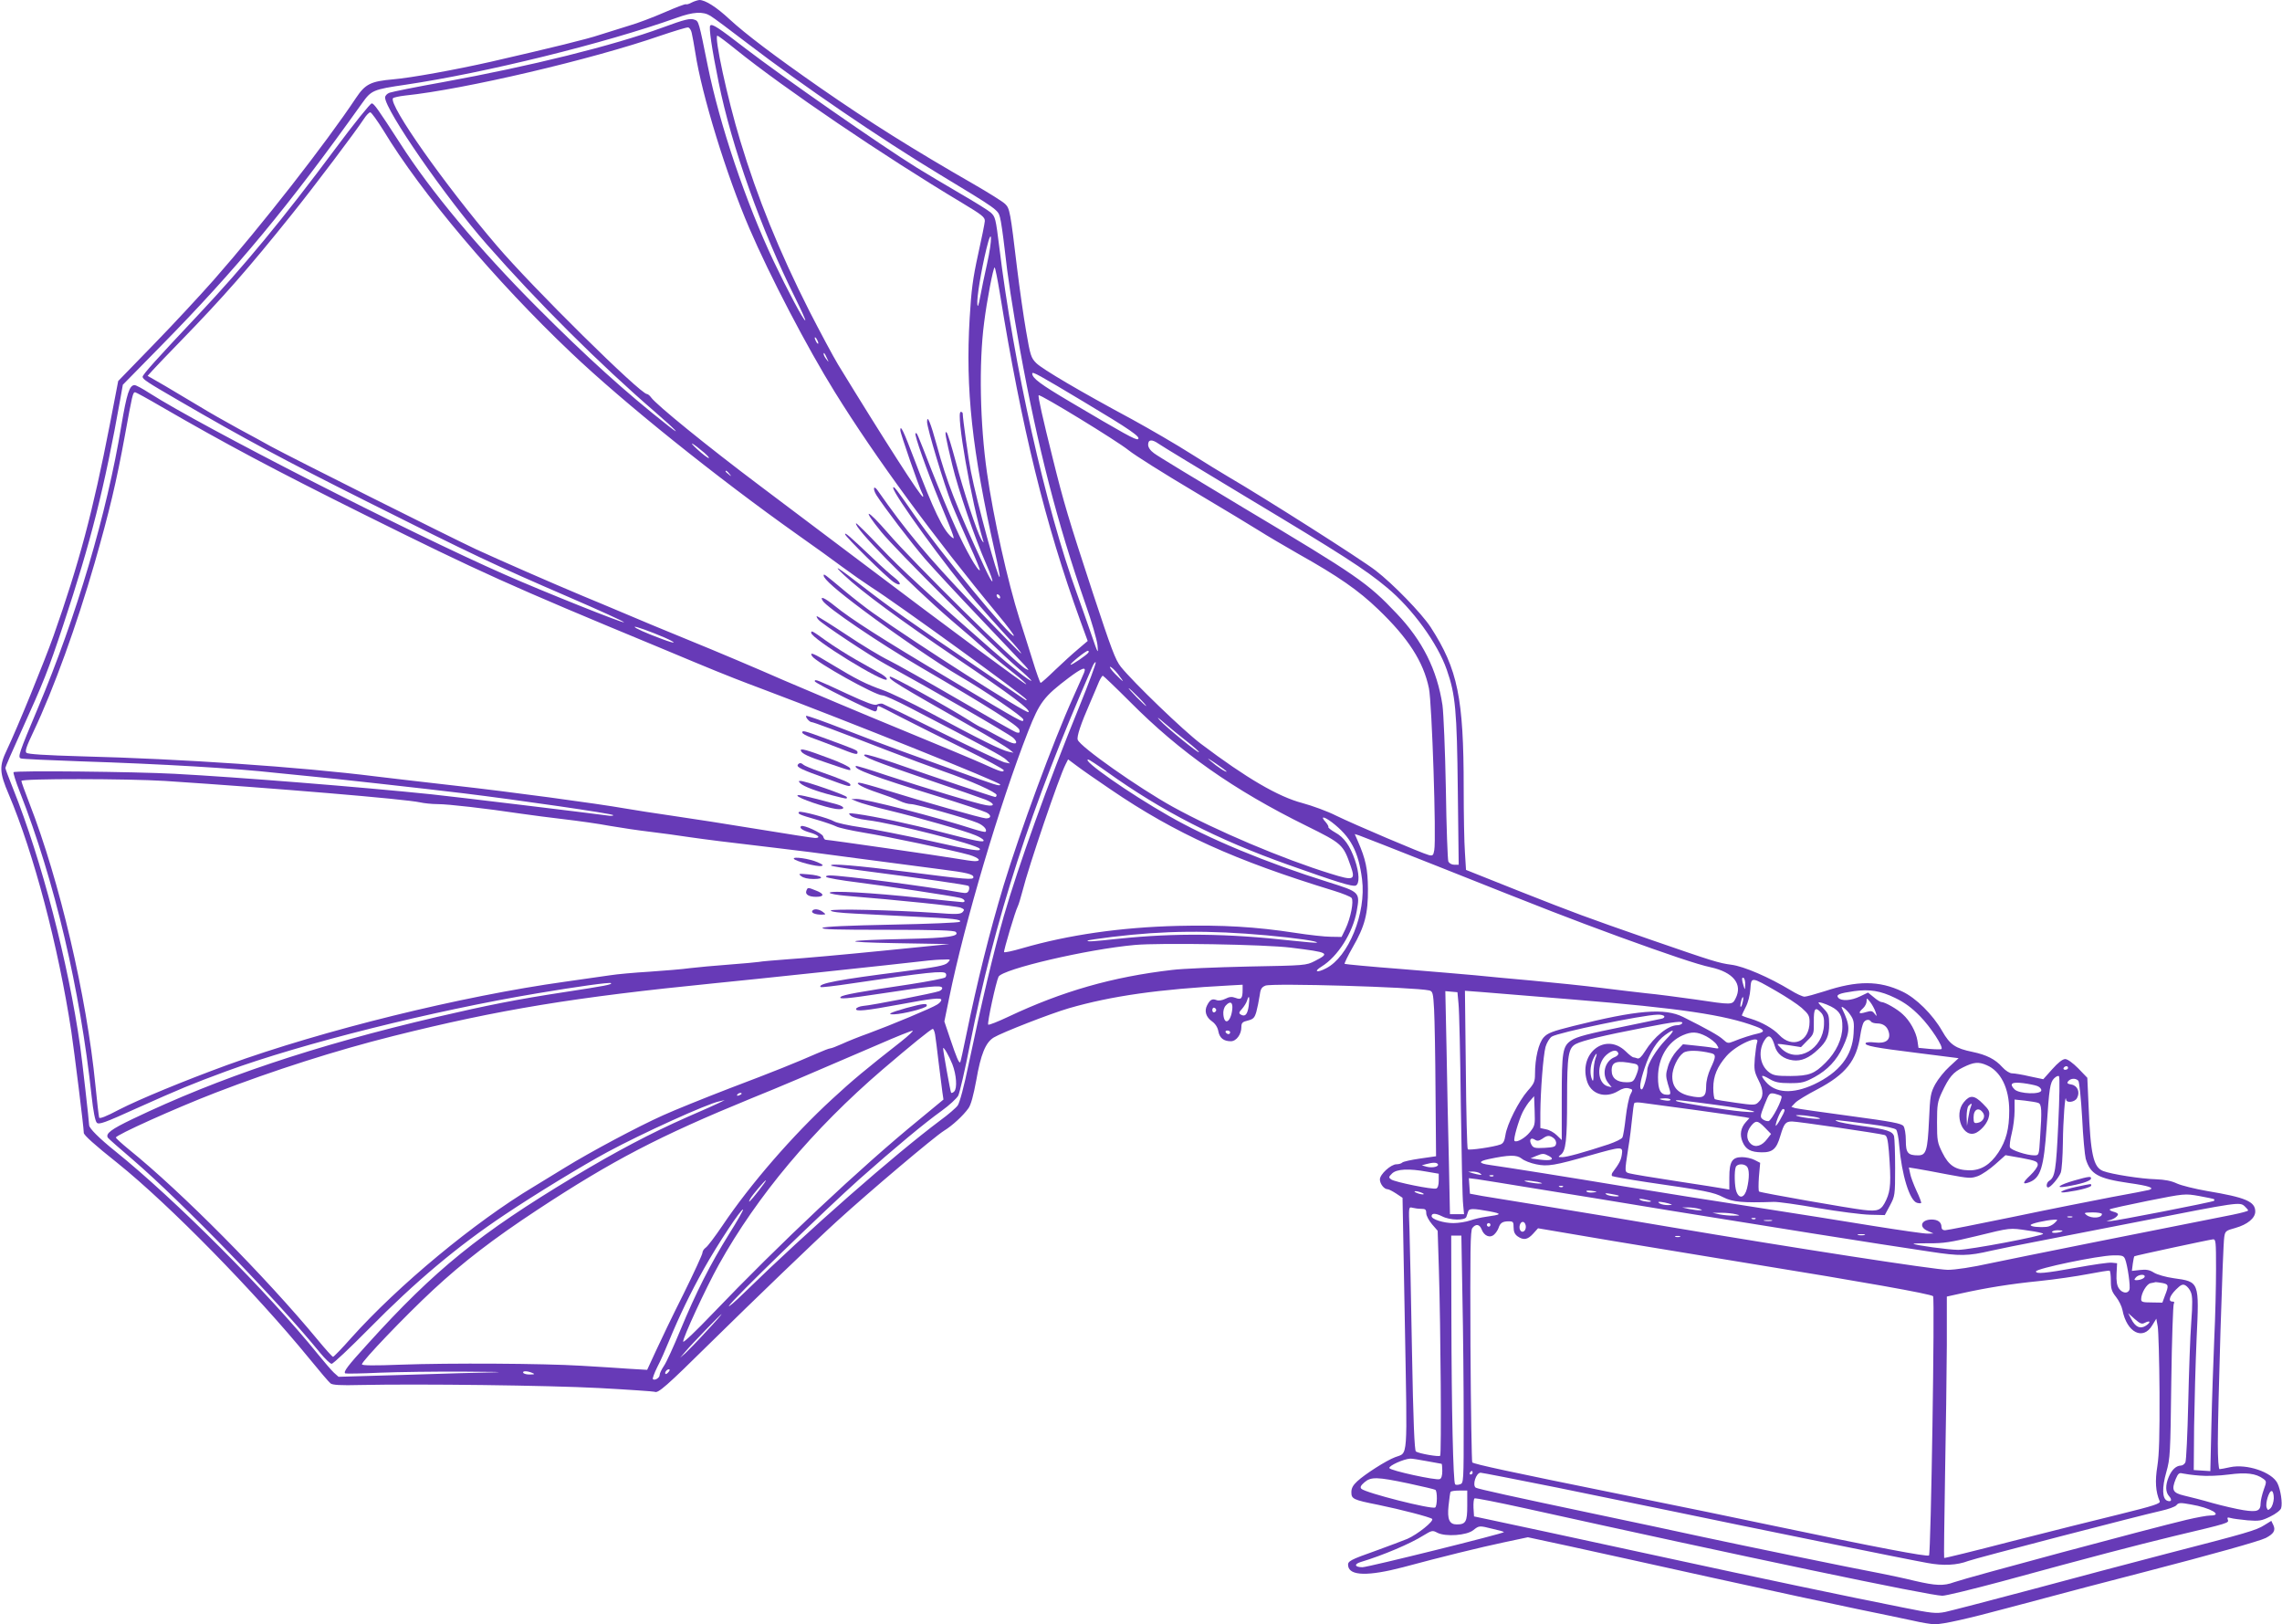 <?xml version="1.0" standalone="no"?>
<!DOCTYPE svg PUBLIC "-//W3C//DTD SVG 20010904//EN"
 "http://www.w3.org/TR/2001/REC-SVG-20010904/DTD/svg10.dtd">
<svg version="1.0" xmlns="http://www.w3.org/2000/svg"
 width="1280pt" height="911pt" viewBox="0 0 1280 911"
 preserveAspectRatio="xMidYMid meet">
<g transform="translate(0,911) scale(0.1,-0.1)"
fill="#673ab7" stroke="none">
<path d="M3880 9096 c-14 -8 -28 -12 -32 -10 -4 3 -58 -18 -120 -45 -62 -27
-153 -62 -203 -76 -49 -15 -123 -38 -163 -51 -68 -23 -259 -70 -607 -150 -203
-46 -453 -91 -550 -99 -125 -11 -156 -26 -208 -104 -171 -257 -529 -715 -798
-1021 -75 -85 -226 -248 -336 -361 l-200 -206 -47 -244 c-95 -488 -172 -778
-316 -1186 -52 -146 -202 -514 -261 -638 -44 -92 -43 -126 10 -250 140 -330
278 -851 351 -1330 17 -116 70 -539 70 -569 0 -12 59 -66 190 -170 290 -233
771 -724 1076 -1097 56 -69 109 -131 118 -138 11 -9 55 -12 168 -9 339 7 1051
-2 1338 -17 167 -9 308 -19 312 -21 18 -11 66 31 308 270 248 244 594 577 715
687 181 165 544 472 600 507 46 28 108 85 137 126 14 19 28 71 44 157 25 145
52 212 98 240 46 28 318 134 421 164 239 69 505 107 903 128 l72 4 0 -28 c0
-49 -8 -58 -39 -46 -21 8 -35 7 -58 -5 -18 -9 -38 -12 -50 -7 -24 9 -36 2 -52
-29 -17 -32 -7 -67 28 -91 18 -13 31 -33 35 -56 7 -37 30 -55 70 -55 31 0 59
39 59 79 0 24 6 30 36 37 31 8 38 15 48 49 6 22 14 62 18 88 5 40 11 50 33 59
40 15 832 -8 919 -27 19 -5 22 -13 27 -107 3 -57 7 -265 8 -463 l3 -360 -90
-13 c-49 -7 -94 -17 -99 -22 -6 -6 -20 -10 -33 -10 -31 0 -93 -56 -93 -85 0
-25 24 -55 43 -55 7 0 28 -11 48 -24 l36 -24 13 -707 c14 -784 19 -719 -55
-748 -50 -19 -169 -95 -212 -135 -24 -22 -33 -39 -33 -61 0 -38 9 -43 150 -71
127 -26 292 -69 303 -79 12 -12 -82 -87 -139 -112 -27 -11 -104 -40 -170 -64
-155 -55 -166 -61 -162 -88 8 -56 113 -58 308 -7 215 58 435 112 568 140 l132
28 228 -49 c125 -27 490 -108 812 -179 322 -71 684 -149 805 -174 121 -25 262
-54 312 -65 51 -12 107 -21 125 -21 47 0 185 31 408 91 432 115 496 132 775
204 374 97 638 171 674 189 44 23 56 42 43 71 l-12 25 -39 -24 c-45 -29 -97
-44 -551 -161 -184 -48 -525 -138 -758 -201 -233 -62 -449 -118 -481 -125 -52
-10 -74 -8 -242 26 -298 59 -822 169 -1309 275 -250 54 -554 120 -675 146
-121 26 -264 56 -318 68 l-99 21 -3 48 c-1 26 1 50 6 53 5 3 131 -22 281 -55
1211 -268 2274 -491 2343 -491 20 0 167 36 328 79 535 146 743 200 973 256
308 73 307 73 300 92 -5 12 -1 14 16 9 13 -4 55 -9 95 -13 65 -5 78 -3 127 21
31 15 58 36 61 47 9 27 -3 106 -21 141 -32 62 -172 109 -265 89 -27 -6 -54
-11 -59 -11 -6 0 -10 59 -10 143 0 190 28 1113 36 1158 5 34 8 37 63 52 67 19
111 55 111 92 0 56 -54 79 -270 115 -69 12 -145 31 -169 42 -32 15 -67 22
-120 24 -80 2 -247 28 -294 46 -55 21 -71 92 -82 368 l-7 155 -51 53 c-31 31
-60 52 -73 52 -15 0 -40 -20 -73 -57 l-50 -56 -76 16 c-42 10 -86 17 -99 17
-13 0 -36 14 -55 35 -39 44 -89 69 -166 85 -97 20 -127 40 -171 117 -53 93
-147 186 -224 222 -130 62 -253 62 -437 1 -51 -16 -101 -30 -111 -30 -11 0
-46 16 -78 36 -121 73 -262 134 -332 143 -73 10 -99 18 -452 140 -376 131
-419 147 -736 272 l-301 120 -6 97 c-4 53 -7 216 -7 362 0 505 -33 666 -185
902 -51 78 -212 244 -310 319 -83 64 -623 407 -827 526 -35 20 -128 78 -208
128 -80 51 -228 137 -330 193 -294 158 -502 281 -537 315 -30 30 -34 43 -57
177 -14 80 -37 240 -51 355 -38 318 -41 336 -67 361 -13 13 -93 63 -178 112
-341 196 -579 345 -860 540 -257 179 -418 301 -508 384 -74 69 -136 108 -169
108 -10 -1 -29 -7 -43 -14z m105 -75 c17 -10 111 -80 210 -156 309 -236 738
-529 1070 -730 331 -200 333 -202 344 -244 6 -20 17 -99 26 -176 17 -158 43
-324 86 -565 101 -553 208 -969 368 -1429 34 -96 64 -200 67 -230 5 -52 3 -49
-34 59 -22 63 -58 167 -81 230 -176 483 -356 1287 -436 1945 -20 161 -22 169
-48 193 -12 11 -89 59 -172 107 -82 48 -190 112 -240 143 -205 127 -763 516
-962 669 -153 118 -188 141 -199 130 -9 -9 8 -128 47 -319 72 -359 241 -832
431 -1212 32 -65 57 -120 55 -123 -7 -6 -102 173 -178 333 -156 330 -302 764
-369 1094 -50 249 -51 251 -73 259 -26 10 -54 3 -182 -44 -276 -101 -739 -216
-1227 -305 -152 -27 -289 -55 -303 -60 -14 -5 -25 -17 -25 -27 1 -71 336 -556
570 -823 284 -324 633 -672 947 -943 112 -97 152 -139 71 -75 -236 185 -458
386 -738 667 -323 324 -592 646 -765 916 -125 193 -147 225 -160 225 -8 0
-100 -114 -204 -254 -292 -392 -513 -660 -771 -934 -229 -243 -310 -333 -310
-345 0 -14 24 -30 200 -132 371 -216 597 -337 1060 -569 587 -295 716 -356
1133 -536 169 -73 307 -136 307 -140 0 -9 -455 173 -670 268 -539 237 -1699
830 -1993 1018 -37 24 -74 44 -82 44 -29 0 -44 -48 -74 -225 -82 -498 -253
-1074 -467 -1583 -109 -259 -116 -280 -96 -286 9 -3 159 -10 332 -16 462 -15
868 -39 1100 -65 69 -7 159 -16 200 -20 91 -8 633 -68 855 -95 294 -36 835
-114 835 -122 0 -4 -15 -5 -32 -2 -95 13 -863 106 -988 119 -396 41 -1084 96
-1440 115 -223 12 -895 19 -904 9 -3 -3 12 -52 35 -110 196 -501 338 -1106
403 -1708 9 -84 20 -139 29 -148 12 -12 45 0 228 83 237 106 301 133 499 206
423 155 1158 339 1745 437 225 38 407 63 412 57 8 -8 -30 -15 -265 -51 -262
-40 -429 -73 -712 -139 -688 -161 -1224 -341 -1706 -572 -121 -58 -153 -82
-139 -105 3 -5 68 -62 143 -126 273 -235 814 -793 1047 -1080 28 -34 57 -62
65 -62 8 -1 102 88 210 197 260 264 497 463 761 639 173 116 436 276 577 352
197 106 558 270 627 284 l30 7 -30 -15 c-16 -8 -97 -44 -180 -80 -206 -91
-399 -193 -636 -335 -529 -318 -779 -520 -1157 -938 -113 -124 -138 -157 -125
-165 5 -2 91 -1 193 4 102 4 316 7 475 6 160 -1 236 -2 170 -4 -66 -1 -290 -7
-498 -14 l-378 -11 -26 23 c-14 13 -54 60 -90 104 -276 342 -804 871 -1135
1137 -91 73 -148 130 -148 147 0 18 -40 371 -50 441 -67 472 -217 1048 -376
1445 -24 60 -44 113 -44 118 0 5 40 97 89 205 126 278 150 338 236 597 155
468 230 764 320 1268 l14 79 213 217 c424 431 718 786 1129 1362 52 73 61 77
245 104 444 66 1115 231 1519 375 94 34 148 37 190 11z m-105 -96 c4 -17 13
-66 20 -110 36 -236 175 -688 303 -985 116 -270 325 -670 479 -918 228 -368
559 -819 916 -1250 52 -62 92 -116 89 -118 -15 -15 -418 474 -560 680 -97 140
-116 165 -117 150 -1 -33 301 -449 462 -636 46 -53 123 -140 172 -193 49 -52
87 -98 84 -100 -2 -3 -127 125 -278 283 -252 265 -369 405 -527 631 -23 33
-29 10 -7 -26 44 -69 195 -267 273 -358 47 -54 187 -205 311 -335 124 -130
236 -249 250 -264 24 -27 24 -28 3 -17 -53 27 -632 598 -771 760 -122 141
-152 147 -39 8 82 -101 619 -636 759 -757 48 -41 85 -76 83 -78 -5 -6 -113 78
-220 172 -369 323 -508 451 -625 574 -74 78 -136 139 -138 137 -18 -18 294
-336 531 -541 77 -65 169 -145 205 -178 37 -32 102 -85 145 -119 42 -33 75
-62 73 -65 -4 -4 -427 309 -926 686 -140 106 -395 298 -567 427 -298 224 -582
455 -611 496 -7 10 -18 19 -23 19 -37 0 -644 599 -844 834 -293 343 -605 786
-581 825 3 4 33 11 67 15 331 34 1051 203 1434 336 77 26 146 47 154 46 8 0
18 -15 21 -31z m248 -93 c272 -219 829 -597 1267 -859 113 -68 130 -81 129
-103 -1 -14 -18 -98 -38 -188 -29 -132 -38 -200 -47 -356 -24 -399 13 -741
142 -1314 17 -74 29 -136 26 -138 -10 -11 -127 417 -161 591 -14 70 -46 299
-46 326 0 5 -5 9 -11 9 -29 0 59 -505 127 -727 3 -10 -2 -5 -12 12 -25 44
-100 271 -144 439 -22 82 -44 154 -50 160 -13 13 -8 -19 32 -184 32 -134 126
-409 190 -554 52 -120 43 -132 -11 -15 -160 346 -210 475 -266 680 -35 128
-55 177 -55 133 0 -35 96 -353 138 -459 22 -55 68 -160 101 -234 34 -74 59
-136 57 -139 -10 -9 -81 116 -136 239 -32 70 -93 216 -136 325 -82 210 -81
210 -89 203 -7 -8 63 -206 134 -379 38 -91 72 -176 76 -190 7 -22 6 -23 -8
-12 -48 41 -101 151 -209 437 -60 158 -78 196 -78 162 0 -18 104 -316 121
-350 6 -10 9 -21 6 -23 -8 -8 -221 324 -476 741 -30 50 -102 185 -161 300
-170 336 -291 635 -388 956 -72 236 -148 589 -128 589 4 0 51 -35 104 -78z
m-1977 -454 c210 -348 627 -843 1052 -1246 293 -279 820 -702 1272 -1022 88
-62 201 -143 250 -180 50 -37 123 -88 163 -114 139 -88 856 -608 869 -629 4
-7 -2 -6 -14 3 -12 8 -138 94 -280 190 -345 233 -474 324 -623 440 -145 112
-176 131 -105 64 96 -91 315 -252 631 -466 308 -208 416 -289 403 -302 -11
-11 -630 384 -872 556 -40 28 -110 83 -157 122 -117 98 -120 100 -120 88 0
-19 71 -82 225 -197 171 -128 425 -302 534 -365 142 -82 361 -231 361 -246 0
-20 -1 -19 -405 222 -394 234 -565 344 -653 416 -57 46 -86 58 -67 28 24 -38
314 -235 550 -373 382 -223 549 -328 553 -351 3 -15 0 -18 -16 -14 -12 3 -159
87 -329 186 -169 98 -344 197 -387 218 -44 21 -152 86 -240 145 -89 59 -163
105 -165 103 -2 -2 2 -11 10 -20 18 -22 289 -202 374 -248 263 -144 691 -390
718 -414 9 -8 17 -19 17 -24 0 -17 -30 -7 -109 37 -45 25 -84 45 -86 45 -3 0
-34 17 -68 39 -136 85 -439 252 -445 246 -13 -12 36 -42 463 -284 99 -56 192
-112 205 -123 l25 -20 -28 6 c-41 9 -158 67 -441 219 -104 55 -224 113 -265
127 -94 33 -147 60 -286 144 -103 63 -126 72 -110 46 21 -34 354 -220 394
-220 12 0 81 -31 154 -69 422 -219 524 -274 542 -293 l20 -20 -30 6 c-16 4
-174 78 -350 165 -176 88 -327 161 -335 164 -8 2 -23 0 -32 -5 -13 -6 -57 10
-165 60 -172 80 -183 85 -183 71 0 -10 319 -169 339 -169 6 0 11 7 11 15 0 8
3 15 8 15 4 0 63 -30 132 -66 69 -35 225 -114 348 -174 122 -60 222 -114 222
-120 0 -14 -20 -8 -118 37 -42 19 -250 106 -462 193 -212 87 -506 211 -655
275 -148 65 -382 164 -520 220 -137 56 -311 128 -385 160 -74 31 -173 73 -220
92 -186 78 -453 195 -597 261 -158 74 -1041 517 -1153 578 -36 20 -119 66
-185 101 -66 36 -163 91 -215 123 -52 31 -139 83 -193 115 l-99 57 28 31 c16
18 88 93 160 167 237 244 378 405 617 703 128 159 363 471 408 540 13 20 29
37 36 37 6 0 39 -46 74 -102z m3385 -750 c-14 -62 -31 -144 -38 -183 -9 -49
-14 -62 -16 -41 -4 34 21 187 51 311 32 133 35 57 3 -87z m72 -161 c123 -758
254 -1293 451 -1837 l42 -115 -53 -45 c-29 -24 -87 -77 -129 -117 -41 -40 -78
-73 -82 -73 -3 0 -25 60 -47 133 -23 72 -54 173 -71 224 -66 208 -147 569
-183 823 -39 272 -46 612 -16 840 15 121 51 310 59 310 3 0 16 -64 29 -143z
m-1018 -282 c0 -5 -5 -3 -10 5 -5 8 -10 20 -10 25 0 6 5 3 10 -5 5 -8 10 -19
10 -25z m49 -85 c11 -24 11 -24 -3 -6 -9 11 -16 24 -16 30 0 12 5 7 19 -24z
m1439 -243 c261 -156 323 -199 305 -210 -11 -7 -81 32 -380 209 -169 100 -213
133 -213 159 0 13 36 -7 288 -158z m-5173 -28 c356 -206 629 -352 1144 -608
640 -318 812 -396 1641 -739 146 -61 292 -122 325 -135 33 -14 152 -61 265
-103 494 -186 1330 -522 1330 -534 0 -12 -24 -4 -250 78 -113 41 -252 91 -310
112 -58 21 -199 74 -314 119 -115 45 -211 79 -214 76 -6 -6 18 -35 30 -35 10
0 147 -51 423 -158 99 -38 240 -91 314 -117 156 -54 301 -119 301 -134 0 -6
-3 -11 -8 -11 -9 0 -346 113 -565 190 -82 28 -156 50 -165 48 -29 -6 60 -41
353 -141 154 -52 299 -103 323 -112 53 -22 55 -40 3 -31 -48 7 -351 99 -566
170 -88 30 -162 52 -164 50 -18 -16 100 -60 458 -170 135 -42 259 -83 274 -91
29 -15 28 -33 -3 -33 -20 0 -359 96 -565 160 -71 22 -137 40 -145 40 -30 -1
22 -29 104 -56 45 -15 99 -35 120 -45 22 -11 51 -19 66 -19 29 0 314 -80 373
-105 34 -14 56 -39 45 -50 -3 -3 -31 4 -64 14 -213 69 -611 171 -659 170 l-30
-1 34 -14 c18 -8 99 -31 180 -50 158 -38 425 -114 483 -139 20 -8 40 -20 44
-26 10 -17 -36 -8 -236 44 -170 45 -372 88 -475 102 -46 6 -49 5 -34 -9 9 -10
46 -20 95 -26 143 -17 615 -137 629 -160 11 -18 -35 -11 -289 46 -138 30 -308
64 -377 74 -70 10 -137 25 -150 33 -29 18 -189 61 -197 53 -10 -10 3 -16 94
-42 49 -14 100 -32 114 -39 14 -8 84 -23 155 -35 135 -22 501 -99 593 -125 53
-16 70 -35 30 -35 -13 0 -61 7 -108 15 -80 14 -711 105 -729 105 -5 0 -11 8
-14 19 -4 18 -113 68 -124 57 -11 -10 9 -24 52 -36 45 -13 61 -30 27 -30 -10
0 -153 22 -317 49 -165 27 -381 61 -480 75 -99 14 -218 33 -265 41 -159 28
-654 95 -970 130 -173 20 -367 42 -430 50 -429 54 -1095 99 -1652 113 -205 6
-302 12 -310 20 -9 9 1 37 40 119 114 241 242 596 343 946 82 286 122 454 170
717 41 225 44 240 57 240 4 0 70 -36 147 -81z m5425 -244 c36 -29 200 -132
365 -230 165 -98 332 -199 370 -223 39 -25 138 -83 220 -130 221 -124 335
-203 446 -310 168 -161 253 -293 284 -442 17 -81 42 -844 30 -908 -5 -30 -9
-33 -30 -28 -39 10 -422 173 -520 221 -49 25 -135 56 -190 71 -134 35 -313
139 -570 333 -98 74 -377 343 -448 431 -31 39 -54 102 -156 411 -138 421 -164
508 -225 754 -57 228 -85 353 -80 358 8 8 440 -256 504 -308z m-2380 -14 c19
-17 31 -30 25 -30 -5 0 -35 22 -65 50 -55 51 -26 36 40 -20z m2549 50 c15 -11
236 -145 492 -299 535 -321 666 -405 788 -507 143 -118 285 -314 336 -461 49
-140 57 -228 62 -676 l5 -418 -25 0 c-14 0 -28 8 -33 18 -4 9 -11 193 -14 407
-4 216 -13 426 -19 470 -30 198 -112 362 -257 514 -164 173 -219 211 -859 593
-258 155 -485 292 -502 306 -21 15 -33 33 -33 48 0 30 22 31 59 5z m-2408
-168 c13 -16 12 -17 -3 -4 -10 7 -18 15 -18 17 0 8 8 3 21 -13z m1519 -694 c0
-6 -4 -7 -10 -4 -5 3 -10 11 -10 16 0 6 5 7 10 4 6 -3 10 -11 10 -16z m-1882
-225 c74 -33 65 -38 -15 -8 -92 34 -153 62 -153 68 0 6 89 -26 168 -60z m2377
-84 c-8 -13 -96 -73 -100 -68 -5 5 85 78 97 78 5 0 6 -4 3 -10z m-49 -298
c-178 -435 -345 -901 -426 -1182 -58 -204 -124 -482 -196 -825 -27 -131 -51
-219 -62 -235 -10 -14 -54 -52 -98 -84 -259 -194 -739 -615 -1098 -965 -54
-53 -93 -86 -87 -75 15 31 544 543 731 710 203 180 367 316 462 384 42 30 84
69 93 85 8 17 38 144 65 284 142 714 340 1327 687 2121 8 19 17 30 19 25 2 -6
-38 -115 -90 -243z m214 178 c17 -22 30 -40 28 -40 -2 0 -22 18 -43 40 -21 22
-34 40 -28 40 6 0 26 -18 43 -40z m-189 8 c-5 -13 -33 -75 -61 -138 -112 -247
-300 -758 -390 -1054 -80 -265 -148 -539 -211 -845 -16 -80 -31 -146 -33 -149
-7 -6 -21 27 -56 131 l-33 98 27 132 c87 425 283 1086 443 1495 64 163 88 195
227 300 76 57 101 66 87 30z m258 -165 c280 -282 581 -494 989 -695 200 -99
206 -104 248 -225 28 -80 18 -84 -113 -43 -266 82 -642 241 -885 375 -193 107
-520 337 -533 376 -6 18 17 88 70 209 20 47 43 100 50 118 8 17 17 32 21 32 3
0 72 -66 153 -147z m46 27 c27 -27 47 -50 44 -50 -3 0 -27 23 -54 50 -27 28
-47 50 -44 50 3 0 27 -22 54 -50z m272 -248 c40 -31 70 -58 68 -61 -6 -5 -183
139 -220 180 -19 21 -10 16 25 -15 30 -26 87 -73 127 -104z m223 -169 c0 -8
-55 28 -90 59 -24 20 -15 16 28 -13 34 -23 62 -44 62 -46z m-650 -101 c364
-248 697 -398 1252 -568 49 -15 93 -33 99 -40 14 -17 -5 -113 -34 -174 l-22
-45 -60 1 c-33 0 -123 10 -200 22 -221 34 -408 45 -660 39 -318 -8 -611 -50
-870 -125 -55 -16 -101 -26 -103 -22 -3 9 63 231 77 257 5 10 17 50 27 88 33
133 205 639 241 708 l14 28 47 -35 c26 -20 112 -80 192 -134z m-21 99 c307
-220 619 -380 1016 -521 273 -97 360 -124 379 -117 23 9 21 70 -4 143 -28 81
-61 128 -111 155 -23 13 -40 27 -38 30 2 4 -5 16 -15 28 -32 35 -12 34 35 -1
105 -81 149 -163 169 -320 24 -189 -76 -435 -202 -499 -52 -27 -72 -19 -25 10
91 56 175 189 197 311 19 106 18 107 -161 163 -348 109 -671 243 -895 372
-223 127 -491 315 -450 315 5 0 52 -31 105 -69z m-5284 -51 c624 -41 1350
-102 1430 -120 22 -5 67 -10 100 -10 59 0 269 -24 470 -54 55 -8 163 -22 240
-31 77 -9 192 -25 255 -37 63 -11 165 -26 225 -33 61 -7 160 -21 220 -30 105
-15 192 -26 490 -61 72 -8 279 -34 460 -59 182 -24 391 -51 465 -61 142 -18
180 -27 180 -44 0 -16 -34 -13 -371 30 -285 36 -441 49 -427 35 3 -3 75 -15
159 -26 363 -47 605 -82 612 -88 4 -4 5 -16 1 -25 -6 -15 -14 -17 -43 -12
-202 36 -665 96 -735 96 -19 0 -26 -4 -21 -9 6 -5 84 -19 175 -30 161 -20 530
-76 576 -87 24 -6 34 -24 13 -24 -6 0 -113 11 -237 24 -266 29 -517 43 -508
28 3 -5 43 -12 88 -16 304 -25 627 -58 647 -67 21 -9 22 -12 10 -25 -13 -12
-36 -13 -152 -4 -237 16 -587 24 -587 13 0 -7 51 -13 133 -17 72 -4 222 -11
332 -17 223 -10 272 -16 259 -29 -5 -5 -177 -12 -382 -16 -248 -5 -378 -11
-388 -18 -11 -9 81 -11 360 -11 281 0 378 -3 387 -12 24 -24 -44 -34 -271 -39
-367 -8 -393 -18 -60 -24 l295 -5 -380 -38 c-209 -21 -444 -42 -523 -47 -78
-6 -153 -12 -165 -15 -12 -2 -87 -9 -167 -15 -80 -6 -179 -15 -220 -20 -41 -6
-144 -14 -228 -20 -84 -5 -183 -14 -220 -20 -37 -5 -150 -21 -252 -36 -582
-81 -1358 -272 -1895 -467 -246 -90 -493 -192 -608 -251 -73 -39 -109 -52
-111 -44 -2 7 -12 90 -21 183 -49 498 -201 1146 -371 1582 -24 62 -44 117 -44
123 0 14 594 13 805 0z m7135 -477 c646 -257 726 -288 1025 -398 261 -95 438
-155 510 -170 128 -28 181 -95 140 -175 -19 -37 -16 -37 -231 -5 -93 13 -214
29 -269 34 -55 6 -172 20 -260 31 -88 11 -259 29 -380 40 -121 11 -265 24
-320 30 -55 5 -241 21 -414 35 -172 13 -316 27 -319 29 -2 3 18 45 46 94 67
116 86 187 85 327 -1 110 -12 165 -57 268 l-17 39 23 -7 c13 -4 210 -82 438
-172z m-955 -389 c165 -15 289 -33 282 -41 -3 -2 -65 3 -138 11 -366 41 -656
44 -974 11 -149 -16 -181 -18 -174 -10 3 2 63 11 135 20 296 36 547 38 869 9z
m135 -69 c217 -27 222 -30 135 -75 -49 -25 -53 -25 -375 -31 -179 -4 -370 -12
-425 -19 -336 -39 -617 -120 -918 -262 -59 -28 -110 -48 -114 -45 -7 8 44 241
58 269 23 43 498 154 764 178 143 13 731 3 875 -15z m-1925 -85 c-17 -16 -61
-24 -260 -50 -349 -44 -471 -67 -452 -86 3 -3 81 6 173 20 424 63 519 73 529
56 4 -6 3 -16 -3 -22 -5 -5 -96 -23 -201 -39 -277 -41 -375 -59 -385 -70 -16
-15 33 -11 237 20 256 39 323 46 331 32 4 -6 -3 -15 -16 -20 -29 -11 -381 -80
-427 -83 -19 -2 -36 -9 -39 -16 -5 -17 54 -11 248 25 176 33 230 39 230 25 0
-7 -10 -18 -23 -26 -28 -19 -261 -116 -386 -162 -51 -18 -118 -45 -148 -59
-31 -14 -60 -25 -66 -25 -6 0 -40 -13 -76 -29 -119 -52 -232 -98 -491 -196
-140 -54 -306 -121 -370 -150 -141 -63 -407 -205 -550 -293 -58 -36 -137 -84
-175 -107 -333 -199 -762 -555 -1026 -850 -51 -58 -97 -105 -101 -105 -4 0
-42 42 -84 93 -295 357 -767 833 -1062 1071 -39 32 -72 62 -72 66 0 14 328
162 558 251 330 127 674 237 997 318 595 149 1018 218 1800 296 196 19 1016
106 1205 128 19 2 55 5 80 5 44 2 44 2 25 -18z m4474 -123 c-1 -31 -1 -31 -9
-7 -11 36 -11 52 0 45 6 -3 10 -21 9 -38z m175 -36 c54 -31 118 -73 142 -94
38 -34 44 -44 44 -78 0 -112 -97 -152 -171 -73 -33 35 -96 71 -158 90 -28 8
-51 17 -51 19 0 2 10 23 22 47 13 24 24 67 26 100 5 71 3 71 146 -11z m666
-38 c54 -26 93 -55 140 -103 59 -60 132 -172 120 -184 -3 -2 -33 -2 -67 1
l-62 6 -6 41 c-8 49 -42 111 -82 147 -30 29 -100 69 -120 69 -6 0 -26 12 -43
27 l-32 26 -44 -21 c-51 -25 -106 -28 -123 -8 -14 17 5 25 89 37 87 12 148 2
230 -38z m-2449 -33 c4 -36 10 -292 13 -570 4 -278 9 -529 13 -557 l5 -53 -39
0 -40 0 -6 293 c-4 160 -10 442 -13 625 l-7 333 34 -3 34 -3 6 -65z m644 24
c600 -49 849 -86 1023 -151 49 -18 53 -30 15 -39 -34 -7 -97 -27 -140 -45 -30
-12 -34 -11 -57 10 -23 22 -91 60 -225 127 -104 52 -259 39 -618 -51 -116 -29
-142 -39 -164 -63 -29 -32 -49 -118 -49 -206 0 -42 -5 -54 -41 -94 -50 -57
-116 -187 -125 -249 -5 -33 -12 -46 -28 -52 -36 -14 -176 -34 -183 -27 -4 3
-9 205 -11 448 l-5 441 94 -7 c52 -4 283 -23 514 -42z m-1821 -37 c-7 -47 -20
-62 -45 -47 -11 7 -10 13 8 32 11 13 24 33 28 46 11 37 16 20 9 -31z m2770 19
c-3 -15 -8 -25 -11 -23 -2 3 -1 17 3 31 3 15 8 25 11 23 2 -3 1 -17 -3 -31z
m746 -51 c9 -28 9 -28 -5 -11 -13 17 -19 18 -50 9 -39 -12 -45 -5 -15 22 11
10 20 28 20 39 0 20 1 20 20 -4 11 -14 24 -38 30 -55z m-3608 14 c-8 -71 -44
-93 -50 -30 -2 21 3 40 14 52 25 27 40 18 36 -22z m3358 16 c49 -25 65 -53 64
-114 0 -68 -35 -142 -94 -201 -63 -63 -92 -74 -197 -75 -78 0 -96 3 -120 21
-55 41 -64 129 -19 189 19 25 36 11 51 -42 12 -44 49 -73 102 -80 46 -6 91 13
141 61 48 44 62 77 62 141 0 49 -4 60 -30 87 -16 16 -30 32 -30 34 0 7 38 -5
70 -21z m-3448 -20 c0 -5 -5 -11 -11 -13 -6 -2 -11 4 -11 13 0 9 5 15 11 13 6
-2 11 -8 11 -13z m3556 -26 c21 -30 23 -43 19 -106 -7 -125 -80 -218 -222
-285 -119 -55 -216 -50 -271 15 -32 38 -26 43 22 15 30 -18 54 -23 114 -23 67
0 82 4 138 34 73 40 124 94 159 169 42 90 41 121 -5 216 -12 23 26 -5 46 -35z
m-163 11 c13 -14 18 -34 16 -67 -5 -136 -147 -219 -236 -137 -15 14 -26 27
-24 28 2 2 32 -1 67 -7 l64 -10 36 37 c36 35 37 39 36 106 -1 75 8 86 41 50z
m-880 -20 c3 -5 -4 -12 -17 -14 -13 -3 -102 -21 -198 -41 -217 -44 -274 -59
-306 -80 -49 -32 -54 -64 -54 -322 l0 -237 -28 27 c-15 15 -42 30 -60 33 l-32
7 0 86 c1 124 16 320 29 369 7 24 22 49 35 58 36 23 506 121 593 123 17 1 35
-3 38 -9z m1160 -30 c3 -5 19 -10 34 -10 35 0 58 -18 66 -51 10 -42 -18 -63
-77 -56 -26 3 -50 2 -53 -3 -9 -15 50 -26 292 -56 l229 -29 -51 -47 c-28 -25
-64 -70 -80 -99 -26 -49 -29 -63 -35 -203 -8 -170 -16 -196 -61 -196 -58 0
-69 14 -69 83 0 37 -6 71 -13 81 -11 15 -63 25 -301 57 -157 21 -296 41 -307
44 l-21 7 22 23 c11 12 67 46 123 75 161 85 221 161 242 305 4 28 12 58 17 68
10 19 33 23 43 7z m-1060 -10 c-3 -5 -15 -10 -26 -10 -52 0 -131 -64 -183
-148 -19 -30 -32 -42 -42 -38 -9 3 -19 6 -23 6 -4 0 -24 15 -43 34 -110 106
-261 -6 -218 -162 20 -78 103 -106 177 -61 22 14 42 19 58 15 24 -6 25 -7 10
-35 -8 -16 -20 -74 -26 -127 -6 -54 -14 -105 -19 -114 -4 -8 -39 -25 -77 -38
-140 -46 -235 -72 -260 -72 -24 0 -25 1 -9 13 29 21 36 81 36 312 0 247 7 288
50 310 37 19 157 48 375 90 181 36 230 41 220 25z m-4190 -62 c3 -18 12 -89
20 -158 9 -69 18 -143 21 -166 l6 -41 -138 -114 c-326 -266 -784 -697 -1160
-1090 -88 -92 -160 -161 -162 -154 -4 17 127 301 200 432 215 386 528 759 918
1094 158 135 272 228 282 228 4 1 10 -14 13 -31z m-191 -40 c-193 -151 -276
-220 -386 -322 -221 -203 -458 -476 -615 -709 -42 -62 -84 -118 -95 -125 -10
-7 -18 -20 -18 -29 0 -8 -48 -113 -107 -232 -60 -119 -129 -263 -155 -320
l-48 -104 -102 6 c-57 4 -177 12 -268 17 -214 13 -736 16 -1012 6 -151 -6
-218 -5 -218 2 0 18 242 271 398 416 169 157 338 287 587 451 418 275 682 413
1200 625 178 72 271 112 715 303 96 42 181 76 189 76 7 1 -22 -27 -65 -61z
m1846 52 c0 -5 -4 -10 -9 -10 -6 0 -13 5 -16 10 -3 6 1 10 9 10 9 0 16 -4 16
-10z m2443 -42 c-53 -55 -103 -137 -103 -170 0 -32 -22 -108 -31 -108 -16 0
-10 43 16 120 29 88 68 151 115 185 56 41 57 28 3 -27z m227 20 c24 -13 51
-34 59 -47 15 -24 15 -24 -19 -18 -19 4 -65 9 -103 13 l-67 7 -35 -37 c-19
-21 -41 -58 -49 -87 -13 -43 -13 -55 -1 -97 19 -60 19 -62 -4 -62 -37 0 -51
27 -51 98 0 108 54 199 140 236 49 21 79 20 130 -6z m286 -34 c-4 -10 -9 -49
-13 -88 -5 -65 -3 -77 21 -125 30 -58 29 -96 -3 -125 -16 -15 -27 -15 -125 -1
-59 8 -112 17 -117 20 -5 4 -9 32 -9 63 0 67 22 119 74 179 55 63 190 123 172
77z m-4514 -123 c23 -60 28 -135 10 -153 -7 -7 -14 -9 -17 -7 -4 4 -45 234
-45 249 1 14 33 -41 52 -89z m3735 62 c3 -7 -7 -17 -20 -22 -55 -21 -75 -96
-37 -144 l20 -25 -21 5 c-60 16 -66 125 -9 176 32 28 60 32 67 10z m521 0 c28
-7 28 -19 -3 -85 -15 -32 -25 -71 -25 -99 0 -58 -13 -69 -70 -60 -83 13 -120
48 -120 114 0 45 30 109 62 132 22 16 85 15 156 -2z m-649 -30 c-6 -16 -11
-53 -11 -83 1 -39 -2 -49 -8 -35 -13 31 -11 72 4 110 18 41 30 48 15 8z m219
-29 c26 -5 28 -21 8 -69 -13 -31 -19 -35 -53 -35 -54 0 -83 23 -83 66 0 50 27
58 128 38z m1975 -8 c79 -33 127 -129 127 -255 0 -102 -17 -168 -61 -235 -46
-69 -98 -101 -164 -100 -76 2 -114 26 -150 99 -28 56 -30 68 -30 170 0 99 3
116 27 168 41 87 63 113 120 141 59 29 85 32 131 12z m457 -16 c0 -5 -7 -10
-16 -10 -8 0 -12 5 -9 10 3 6 10 10 16 10 5 0 9 -4 9 -10z m-55 -315 c-12
-258 -18 -298 -51 -318 -15 -9 -19 -37 -6 -37 14 0 60 54 71 83 6 16 11 92 12
170 1 119 13 282 18 240 2 -21 49 -15 61 8 18 33 4 69 -30 76 -24 4 -28 8 -19
19 14 17 43 18 57 2 5 -7 15 -101 21 -208 5 -107 15 -210 20 -229 26 -87 69
-111 241 -136 114 -16 149 -28 114 -39 -11 -3 -104 -21 -209 -40 -104 -20
-353 -69 -553 -111 -199 -41 -371 -75 -382 -75 -13 0 -20 7 -20 18 0 27 -20
42 -55 42 -59 0 -74 -42 -22 -64 l32 -14 -32 -1 c-17 -1 -154 19 -305 43 -150
25 -451 72 -668 106 -217 33 -543 85 -725 115 -319 53 -659 107 -758 121 -64
9 -67 20 -7 33 114 24 157 25 185 3 14 -12 51 -26 81 -32 64 -14 104 -7 307
51 177 50 181 50 174 3 -5 -32 -14 -49 -52 -100 -5 -7 -6 -16 -3 -20 4 -3 94
-19 200 -35 326 -47 370 -56 424 -84 52 -27 110 -32 283 -26 24 1 137 -15 250
-35 113 -19 244 -36 290 -37 l83 -2 29 54 c28 53 29 57 29 210 0 86 -3 166 -6
178 -8 28 -39 39 -182 58 -64 9 -126 20 -137 26 -23 10 -17 10 190 -17 79 -10
134 -22 141 -30 6 -8 14 -47 17 -89 14 -164 58 -308 99 -321 11 -3 21 -4 24
-1 2 2 -9 33 -26 68 -16 35 -33 79 -36 98 l-7 33 44 -7 c24 -4 102 -18 173
-32 122 -23 132 -23 171 -9 23 9 67 39 98 67 l56 50 91 -16 c79 -15 90 -20 90
-38 0 -11 -19 -37 -42 -59 -44 -41 -46 -54 -6 -39 64 24 82 82 98 312 14 216
19 248 42 271 11 11 23 16 27 12 5 -5 3 -126 -4 -269z m-118 214 c13 -5 23
-15 23 -24 0 -25 -124 -21 -150 5 -32 32 -16 43 48 35 31 -4 66 -11 79 -16z
m-7267 -43 c0 -2 -7 -7 -16 -10 -8 -3 -12 -2 -9 4 6 10 25 14 25 6z m5832 -14
c11 -11 -54 -136 -72 -140 -9 -1 -23 3 -32 10 -16 12 -16 18 9 81 27 67 28 68
57 63 17 -4 34 -10 38 -14z m-1410 -201 c-27 -34 -75 -61 -87 -50 -8 8 23 115
46 162 12 23 31 53 43 65 l21 24 3 -83 c3 -78 1 -84 -26 -118z m788 181 c0 -5
-13 -7 -30 -4 -16 2 -30 6 -30 8 0 2 14 4 30 4 17 0 30 -4 30 -8z m249 -28
c199 -26 295 -51 151 -38 -84 7 -361 51 -368 59 -9 8 14 6 217 -21z m1814 10
c19 -7 21 -39 10 -196 -6 -98 -6 -98 -33 -98 -41 0 -130 29 -136 45 -3 8 1 43
10 78 9 35 16 92 16 127 l0 63 58 -6 c32 -4 66 -9 75 -13z m-1928 -39 c143
-20 271 -38 284 -41 l24 -5 -20 -22 c-29 -32 -36 -71 -19 -111 18 -43 46 -58
107 -59 62 -1 84 19 105 92 21 70 29 81 66 81 31 0 490 -67 519 -76 13 -4 18
-23 24 -92 13 -169 10 -218 -15 -272 -27 -58 -44 -66 -128 -56 -73 8 -575 96
-585 103 -4 2 -4 40 -1 83 l7 78 -31 16 c-17 9 -49 16 -71 16 -55 0 -71 -25
-71 -113 l0 -69 -28 5 c-15 3 -135 22 -267 42 -132 20 -251 40 -265 44 -28 8
-28 4 -7 141 9 52 18 129 22 170 4 41 9 78 12 83 2 4 21 5 41 2 20 -3 154 -21
297 -40z m505 -2 c-1 -15 -49 -98 -50 -86 0 21 31 93 41 93 5 0 9 -3 9 -7z
m195 -44 c25 -11 -88 0 -125 12 -15 5 0 6 40 3 36 -4 74 -10 85 -15z m-305
-54 l34 -35 -21 -27 c-29 -40 -67 -52 -93 -28 -26 23 -26 65 1 99 27 34 38 33
79 -9z m-1186 -58 c10 -7 17 -22 14 -33 -3 -16 -13 -19 -65 -22 -54 -3 -63 0
-73 18 -15 27 -4 43 19 28 14 -9 23 -7 42 5 28 20 40 21 63 4z m-25 -101 c34
-19 11 -28 -51 -20 l-53 7 30 13 c38 16 44 16 74 0z m-624 -45 c8 -14 -29 -23
-62 -15 l-28 8 25 7 c37 10 58 10 65 0z m1733 -13 c15 -15 15 -66 1 -124 -13
-52 -43 -61 -59 -18 -11 28 -13 114 -4 138 7 19 45 21 62 4z m-1792 -30 l64
-11 0 -39 c0 -24 -5 -41 -14 -44 -19 -7 -232 36 -253 51 -15 11 -14 14 5 33
26 26 95 29 198 10z m294 -8 c13 -9 13 -10 0 -9 -8 1 -26 5 -40 9 l-25 8 25 1
c14 0 32 -4 40 -9z m77 -16 c-3 -3 -12 -4 -19 -1 -8 3 -5 6 6 6 11 1 17 -2 13
-5z m233 -70 c151 -24 493 -80 760 -124 462 -75 1175 -189 1455 -230 169 -26
214 -25 343 5 59 13 168 35 242 49 74 14 344 67 600 117 544 107 553 108 580
84 11 -10 20 -21 20 -24 0 -4 -39 -14 -87 -24 -448 -88 -1221 -243 -1358 -272
-104 -23 -197 -37 -240 -37 -69 0 -859 122 -1575 243 -195 33 -492 83 -660
110 -168 27 -336 55 -375 61 l-70 13 -3 44 -3 43 48 -6 c26 -4 172 -27 323
-52z m-4356 -14 c-47 -60 -63 -75 -45 -42 12 21 81 102 87 102 3 0 -16 -27
-42 -60z m4371 51 c26 -6 31 -9 15 -9 -14 -1 -43 3 -65 7 -26 6 -31 9 -15 9
14 1 43 -3 65 -7z m142 -27 c-3 -3 -12 -4 -19 -1 -8 3 -5 6 6 6 11 1 17 -2 13
-5z m169 -32 c-16 -2 -32 0 -37 5 -5 5 7 7 29 4 34 -5 35 -6 8 -9z m-961 -2
c13 -5 14 -9 5 -9 -8 0 -24 4 -35 9 -13 5 -14 9 -5 9 8 0 24 -4 35 -9z m1104
-16 c10 -9 -56 -3 -69 7 -11 7 -4 8 25 3 22 -4 42 -8 44 -10z m3340 -20 c2 -2
2 -6 0 -9 -8 -7 -561 -115 -584 -114 l-20 1 20 5 c23 6 45 22 45 33 0 4 -12
11 -26 14 -15 4 -23 10 -20 13 4 4 100 25 214 48 207 41 207 41 287 27 44 -8
82 -16 84 -18z m-3160 -10 c10 -9 -45 -3 -59 6 -11 7 -5 8 20 4 19 -4 37 -8
39 -10z m101 -14 c24 -8 24 -8 -5 -9 -16 0 -37 4 -45 9 -12 8 -11 10 5 9 11
-1 31 -5 45 -9z m-1387 -30 c22 0 27 -4 27 -25 0 -13 15 -41 32 -61 l32 -37 7
-221 c10 -328 15 -1033 7 -1041 -7 -7 -118 12 -136 24 -8 5 -15 171 -22 561
-5 305 -12 613 -14 683 -5 129 -5 129 17 123 12 -3 34 -6 50 -6z m1557 0 c20
-6 21 -8 5 -8 -11 -1 -38 3 -60 7 l-40 9 35 0 c19 0 46 -4 60 -8z m-5441 -142
c-105 -168 -186 -329 -273 -539 -37 -90 -78 -180 -92 -200 -13 -19 -24 -42
-24 -51 0 -16 -28 -33 -38 -23 -3 3 8 34 25 68 18 34 47 100 66 147 57 138
119 267 196 405 78 139 210 339 219 331 2 -3 -33 -65 -79 -138z m4266 128 c73
-14 70 -18 -23 -31 -23 -3 -62 -12 -85 -20 -23 -8 -66 -15 -95 -15 -54 0 -122
21 -122 39 0 18 23 17 59 -1 44 -23 130 -24 136 -3 3 8 7 22 10 30 5 18 27 18
120 1z m1380 -16 c29 -7 28 -8 -10 -8 -22 -1 -58 3 -80 7 l-40 9 50 0 c28 0
64 -4 80 -8z m2055 1 c0 -23 -58 -27 -86 -6 -17 13 -15 14 34 15 28 0 52 -4
52 -9z m-167 -18 c-7 -2 -19 -2 -25 0 -7 3 -2 5 12 5 14 0 19 -2 13 -5z
m-1776 -9 c-3 -3 -12 -4 -19 -1 -8 3 -5 6 6 6 11 1 17 -2 13 -5z m91 -11 c-10
-2 -28 -2 -40 0 -13 2 -5 4 17 4 22 1 32 -1 23 -4z m1587 -12 c-11 -11 -31
-21 -45 -22 -45 -4 -90 1 -90 10 0 8 82 27 130 30 24 1 24 1 5 -18z m-3035
-25 c0 -25 7 -39 22 -50 33 -23 56 -20 87 14 l28 31 419 -71 c230 -38 586 -97
789 -130 605 -98 994 -167 1008 -180 10 -9 -12 -1443 -23 -1454 -9 -9 -308 48
-860 164 -179 38 -572 119 -875 180 -612 124 -817 168 -827 178 -3 4 -8 298
-10 653 -2 536 -1 649 11 662 19 24 40 21 51 -7 14 -38 47 -52 71 -30 10 9 21
26 25 38 9 27 22 36 57 36 24 0 27 -3 27 -34z m68 10 c2 -10 -1 -23 -7 -29
-16 -16 -34 6 -26 33 8 24 28 22 33 -4z m-198 4 c0 -5 -4 -10 -10 -10 -5 0
-10 5 -10 10 0 6 5 10 10 10 6 0 10 -4 10 -10z m3018 -32 c45 -6 82 -14 82
-18 0 -12 -414 -90 -476 -90 -53 0 -243 26 -251 34 -2 2 38 3 89 3 77 -1 123
6 263 40 196 48 185 47 293 31z m191 -2 c-12 -10 -59 -15 -59 -6 0 5 14 10 32
10 17 0 29 -2 27 -4z m-1111 -23 c-10 -2 -26 -2 -35 0 -10 3 -2 5 17 5 19 0
27 -2 18 -5z m-2255 -350 c4 -190 7 -503 7 -694 0 -343 0 -348 -21 -354 -11
-4 -24 -4 -27 0 -11 11 -20 420 -21 928 l-1 467 28 0 29 0 6 -347z m1220 340
c-7 -2 -19 -2 -25 0 -7 3 -2 5 12 5 14 0 19 -2 13 -5z m3007 -180 c0 -93 -4
-269 -10 -393 -5 -124 -13 -341 -16 -483 l-6 -258 -47 3 -46 3 2 245 c2 135 8
356 14 492 15 321 16 319 -129 339 -43 6 -92 20 -110 31 -25 16 -44 19 -79 15
l-45 -5 5 40 c3 22 7 41 9 42 5 4 420 93 441 95 16 1 17 -13 17 -166z m-510
55 c14 -36 31 -154 24 -172 -9 -24 -41 -19 -59 8 -11 16 -15 42 -13 82 l3 59
-30 3 c-17 2 -106 -11 -199 -28 -177 -32 -226 -36 -226 -21 0 16 350 89 433
90 51 1 59 -2 67 -21z m-80 -122 c0 -44 5 -60 29 -90 16 -20 32 -53 36 -73 24
-127 116 -174 168 -85 l22 36 8 -44 c4 -25 9 -191 10 -370 1 -245 -2 -346 -12
-412 -14 -85 -10 -145 13 -198 5 -13 -31 -25 -221 -72 -125 -30 -398 -99 -607
-152 -208 -54 -379 -96 -381 -94 -2 2 1 210 5 463 5 253 9 582 10 731 l0 272
77 17 c144 32 281 54 441 70 88 9 211 27 273 39 63 12 117 21 122 19 4 -2 7
-28 7 -57z m190 25 c0 -10 -24 -21 -47 -21 -13 0 -13 3 -3 15 13 16 50 21 50
6z m99 -37 c35 -7 37 -13 15 -69 l-15 -41 -60 1 c-51 0 -59 3 -59 18 0 34 31
86 53 90 12 2 25 5 28 6 4 0 21 -2 38 -5z m160 -52 c9 -22 10 -63 2 -168 -6
-76 -13 -281 -17 -454 -4 -173 -11 -323 -16 -332 -5 -10 -16 -18 -26 -18 -26
-1 -50 -23 -67 -63 -20 -47 -19 -86 2 -109 18 -20 12 -34 -11 -25 -28 11 -30
73 -5 160 22 78 23 102 28 507 3 234 10 431 14 438 5 8 3 12 -7 12 -26 0 -18
30 19 67 28 28 38 32 53 24 11 -6 25 -23 31 -39z m-8327 -219 c-49 -54 -103
-109 -118 -123 l-29 -25 30 35 c37 44 198 210 203 210 2 0 -36 -44 -86 -97z
m8069 48 c31 16 35 3 6 -16 -32 -21 -60 -8 -83 38 l-17 32 37 -33 c31 -27 40
-30 57 -21z m-8281 -276 c-7 -9 -15 -13 -17 -11 -7 7 7 26 19 26 6 0 6 -6 -2
-15z m-765 -5 c17 -7 15 -9 -12 -9 -17 -1 -35 4 -38 9 -7 12 22 12 50 0z
m5018 -495 c43 -8 81 -15 83 -15 2 0 4 -18 4 -40 0 -27 -5 -43 -15 -46 -20 -8
-278 48 -282 62 -4 13 80 51 117 53 8 1 50 -6 93 -14z m257 -65 c0 -5 -5 -10
-11 -10 -5 0 -7 5 -4 10 3 6 8 10 11 10 2 0 4 -4 4 -10z m477 -84 c230 -47
528 -108 663 -136 392 -82 1317 -270 1410 -286 90 -17 167 -13 230 11 39 15
963 255 1080 281 41 9 81 23 88 32 11 14 21 15 81 4 109 -18 184 -62 109 -62
-18 0 -78 -11 -133 -24 -207 -49 -1224 -322 -1304 -350 -60 -22 -102 -20 -223
8 -56 14 -139 31 -183 40 -181 34 -786 159 -1005 206 -129 28 -404 87 -610
130 -446 94 -650 139 -662 146 -21 13 1 84 27 84 8 0 202 -38 432 -84z m3600
68 c40 -4 112 -1 165 6 98 13 152 6 193 -24 19 -14 19 -16 2 -63 -9 -26 -17
-60 -17 -74 0 -44 -19 -51 -96 -39 -38 6 -116 24 -174 40 -58 17 -130 35 -160
42 -63 15 -71 31 -46 93 13 31 20 36 38 31 13 -3 55 -9 95 -12z m-4437 -44
c79 -17 147 -33 151 -36 12 -7 11 -91 -1 -99 -20 -12 -391 82 -414 105 -8 8
-4 18 17 36 37 32 71 31 247 -6z m330 -125 c0 -90 -8 -105 -59 -105 -41 0 -54
28 -46 104 4 39 9 74 11 78 3 5 25 8 50 8 l44 0 0 -85z m4524 41 c-1 -21 -9
-45 -17 -54 -15 -14 -17 -14 -23 2 -9 24 14 98 29 93 7 -2 11 -21 11 -41z
m-4381 -171 c33 -7 61 -15 63 -18 6 -6 -762 -197 -794 -197 -43 0 -49 17 -10
29 126 38 279 103 352 149 48 29 51 30 79 15 46 -23 164 -15 201 15 33 26 33
26 109 7z"/>
<path d="M4740 6114 c0 -13 235 -244 273 -269 41 -27 47 -8 7 23 -19 14 -75
64 -125 112 -132 125 -155 145 -155 134z"/>
<path d="M4550 5561 c0 -33 410 -285 424 -262 4 6 -13 21 -36 34 -24 13 -85
48 -135 76 -51 29 -127 77 -169 107 -79 57 -84 59 -84 45z"/>
<path d="M4500 5001 c0 -5 21 -17 48 -27 26 -9 91 -34 146 -55 106 -42 116
-44 116 -29 0 12 -6 14 -174 76 -128 47 -136 49 -136 35z"/>
<path d="M4492 4900 c5 -17 42 -34 148 -69 141 -48 133 -46 128 -30 -2 8 -54
33 -114 55 -130 49 -167 59 -162 44z"/>
<path d="M4475 4821 c-8 -14 20 -27 159 -77 128 -47 136 -49 136 -35 0 10 -43
28 -170 73 -47 16 -89 34 -94 39 -13 12 -23 11 -31 0z"/>
<path d="M4490 4716 c20 -18 89 -44 179 -67 87 -22 81 -21 81 -10 0 10 -233
91 -260 91 -12 0 -12 -2 0 -14z"/>
<path d="M4473 4647 c4 -14 154 -65 215 -74 53 -7 57 12 5 26 -176 48 -224 58
-220 48z"/>
<path d="M4453 4293 c8 -13 131 -46 154 -40 14 3 9 8 -21 21 -45 20 -142 34
-133 19z"/>
<path d="M4494 4196 c12 -10 39 -16 70 -16 69 0 47 20 -30 26 -55 5 -58 4 -40
-10z"/>
<path d="M4523 4114 c-8 -20 13 -34 54 -34 47 0 48 16 3 34 -50 20 -49 20 -57
0z"/>
<path d="M4556 4001 c-7 -11 18 -21 52 -21 26 1 26 1 8 15 -22 17 -52 20 -60
6z"/>
<path d="M5082 3456 c-89 -25 -112 -37 -66 -35 52 2 177 34 182 47 5 17 -19
14 -116 -12z"/>
<path d="M11016 2929 c-61 -72 -4 -211 71 -171 32 18 63 57 69 90 6 28 1 37
-34 72 -48 48 -72 50 -106 9z m39 -26 c-5 -10 -11 -38 -15 -63 l-7 -45 -2 51
c0 27 4 55 11 62 17 17 21 15 13 -5z m69 -36 c14 -22 -3 -51 -33 -55 -18 -3
-21 1 -21 31 0 47 31 60 54 24z"/>
<path d="M11635 2489 c-84 -24 -112 -45 -46 -34 80 13 134 30 139 43 5 16 -9
15 -93 -9z"/>
<path d="M11645 2453 c-81 -17 -116 -39 -45 -28 75 11 130 27 130 36 0 11 4
11 -85 -8z"/>
</g>
</svg>
